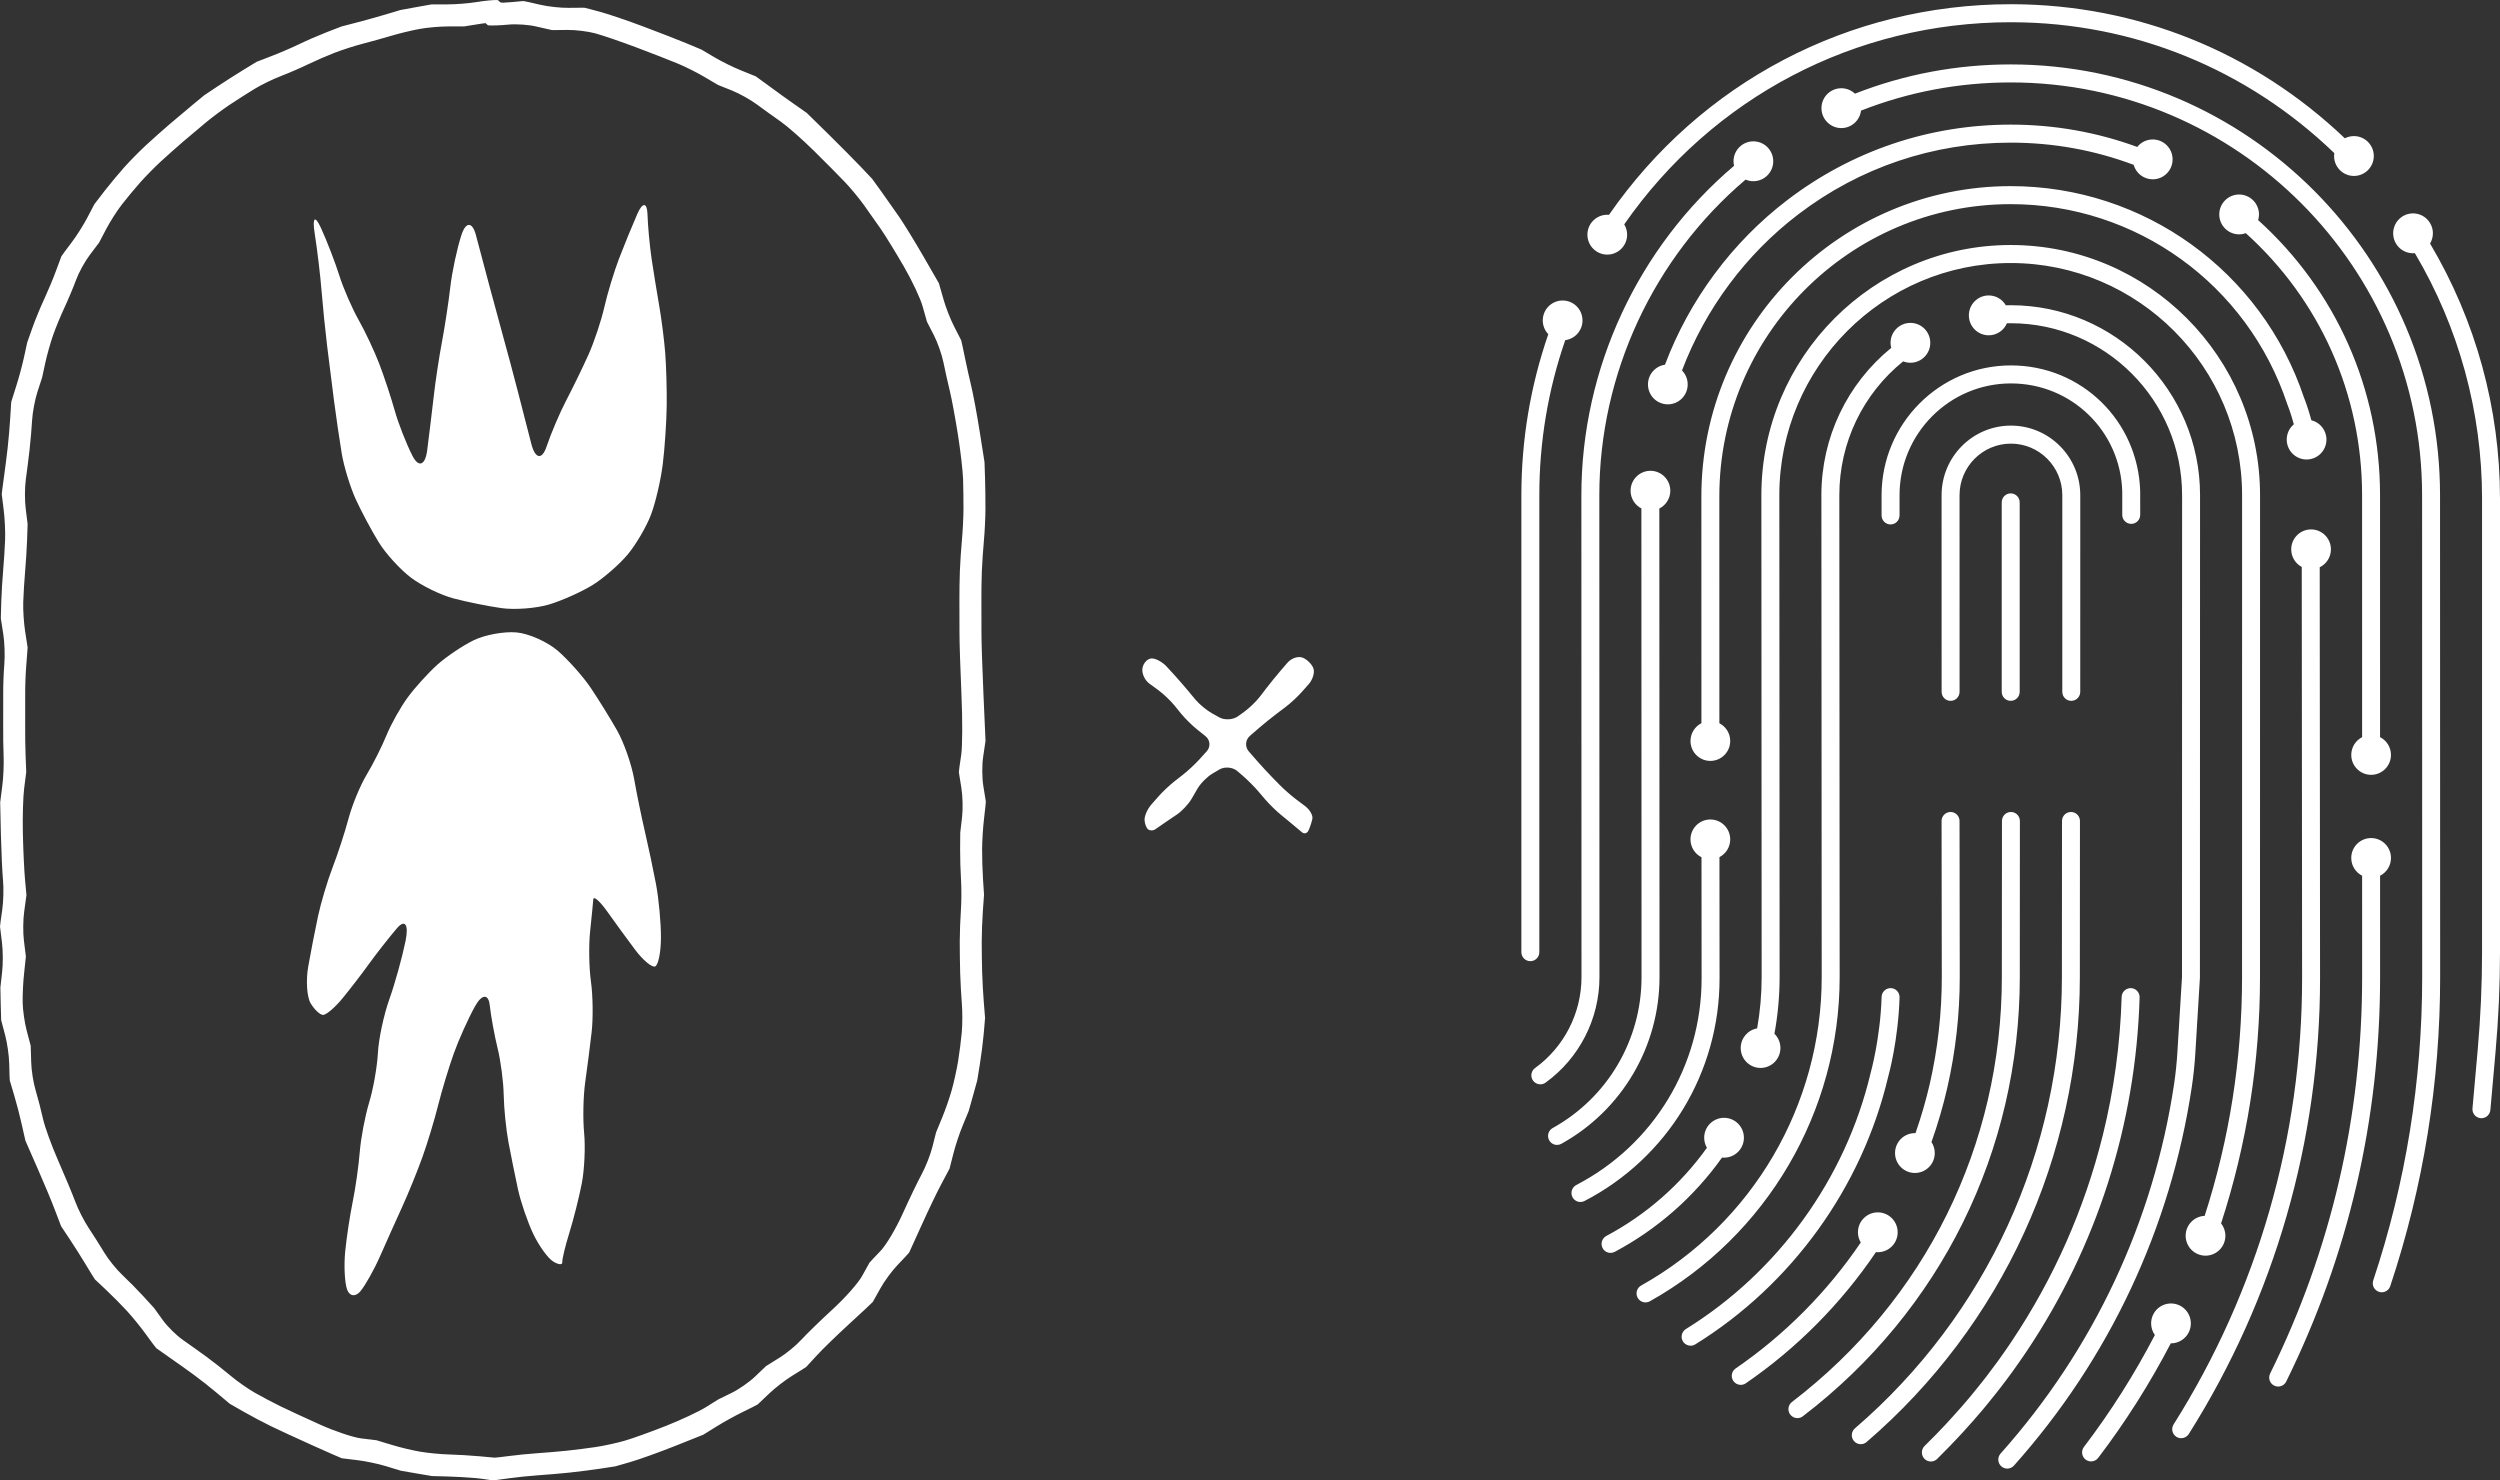 <svg xmlns="http://www.w3.org/2000/svg" width="255" height="151" viewBox="0 0 255 151">
  <rect x="0" y="0" width="255" height="151" fill="#333333" stroke="none"/>
  <path fill="#FFF" fill-rule="evenodd" d="M42.959,147.377 C42.17,147.133 41.429,146.909 41.392,146.903 C41.355,146.897 40.667,146.815 39.863,146.72 C39.059,146.626 37.18,146 35.687,145.328 C34.194,144.657 32.366,143.812 31.624,143.45 C30.882,143.088 29.694,142.46 28.983,142.054 C28.273,141.648 27.166,140.872 26.523,140.326 C25.881,139.783 24.793,138.927 24.107,138.424 C23.421,137.922 22.322,137.137 21.666,136.682 C21.009,136.226 20.087,135.32 19.619,134.667 C19.15,134.015 18.727,133.43 18.711,133.412 C18.696,133.394 18.205,132.857 17.619,132.217 C17.035,131.578 16.07,130.6 15.475,130.044 C14.881,129.488 14.049,128.455 13.625,127.749 C13.202,127.044 12.486,125.913 12.033,125.234 C11.581,124.557 10.973,123.362 10.682,122.58 C10.392,121.798 9.605,119.909 8.934,118.383 C8.262,116.857 7.566,114.935 7.385,114.114 C7.203,113.292 6.866,111.986 6.634,111.212 C6.401,110.438 6.198,109.14 6.182,108.328 C6.165,107.516 6.142,106.72 6.132,106.671 C6.122,106.622 5.939,105.933 5.726,105.138 C5.513,104.344 5.326,103.045 5.311,102.252 C5.295,101.459 5.363,100.119 5.459,99.275 C5.555,98.43 5.642,97.609 5.639,97.559 C5.636,97.508 5.547,96.794 5.442,95.97 C5.337,95.147 5.349,93.8 5.469,92.977 C5.589,92.154 5.699,91.353 5.697,91.303 C5.695,91.254 5.629,90.522 5.549,89.678 C5.469,88.834 5.372,86.747 5.333,85.04 C5.294,83.332 5.354,81.247 5.465,80.405 C5.577,79.564 5.676,78.782 5.676,78.746 C5.676,78.71 5.648,77.986 5.612,77.136 C5.578,76.286 5.558,74.876 5.568,74.003 C5.578,73.13 5.578,71.73 5.569,70.894 C5.559,70.057 5.61,68.664 5.685,67.799 C5.759,66.934 5.823,66.092 5.818,66.041 C5.813,65.992 5.7,65.266 5.567,64.429 C5.433,63.591 5.345,62.236 5.37,61.418 C5.395,60.599 5.481,59.206 5.559,58.324 C5.637,57.44 5.729,56.008 5.761,55.141 C5.793,54.272 5.819,53.473 5.817,53.439 C5.813,53.405 5.725,52.701 5.62,51.874 C5.515,51.047 5.521,49.707 5.634,48.897 C5.748,48.086 5.92,46.723 6.016,45.868 C6.112,45.014 6.229,43.654 6.276,42.846 C6.324,42.037 6.567,40.748 6.817,39.978 C7.069,39.21 7.29,38.528 7.295,38.507 C7.3,38.486 7.447,37.809 7.622,37.001 C7.797,36.193 8.157,34.919 8.422,34.169 C8.687,33.419 9.207,32.159 9.577,31.369 C9.948,30.579 10.478,29.313 10.757,28.556 C11.035,27.799 11.662,26.655 12.151,26.014 C12.64,25.373 13.093,24.773 13.11,24.742 C13.128,24.712 13.454,24.088 13.835,23.357 C14.217,22.625 14.93,21.508 15.42,20.874 C15.909,20.241 16.755,19.222 17.299,18.61 C17.843,17.998 18.793,17.033 19.409,16.465 C20.027,15.898 21.053,14.985 21.69,14.438 C22.327,13.89 23.372,13.009 24.013,12.481 C24.653,11.952 25.735,11.148 26.417,10.693 C27.098,10.239 28.227,9.519 28.924,9.091 C29.622,8.664 30.84,8.068 31.631,7.766 C32.421,7.464 33.67,6.925 34.404,6.568 C35.139,6.211 36.371,5.675 37.14,5.378 C37.911,5.08 39.205,4.666 40.014,4.457 C40.826,4.248 42.14,3.881 42.934,3.643 C43.727,3.405 45.022,3.093 45.81,2.95 C46.598,2.806 47.914,2.691 48.734,2.696 C49.553,2.7 50.324,2.696 50.355,2.693 C50.386,2.69 50.884,2.611 51.46,2.516 C52.036,2.421 52.518,2.351 52.528,2.36 L52.538,2.369 L52.772,2.582 C53.118,2.622 54.051,2.59 54.847,2.511 C55.643,2.431 56.932,2.518 57.711,2.706 C58.49,2.891 59.26,3.068 59.312,3.07 C59.363,3.073 60.07,3.065 60.884,3.054 C61.697,3.042 62.975,3.199 63.723,3.403 C64.472,3.606 66.37,4.258 67.944,4.85 C69.517,5.443 71.424,6.187 72.182,6.503 C72.939,6.821 74.137,7.424 74.844,7.844 C75.55,8.264 76.203,8.649 76.232,8.662 C76.262,8.675 76.904,8.933 77.66,9.234 C78.417,9.536 79.572,10.182 80.228,10.67 C80.883,11.157 81.973,11.941 82.648,12.412 C83.323,12.883 84.843,14.222 86.024,15.387 C87.206,16.553 88.64,17.999 89.208,18.6 C89.778,19.202 90.637,20.239 91.117,20.907 C91.597,21.574 92.373,22.676 92.842,23.355 C93.311,24.034 94.373,25.764 95.203,27.198 C96.032,28.632 96.888,30.451 97.104,31.238 C97.321,32.026 97.533,32.779 97.551,32.818 C97.569,32.857 97.888,33.479 98.26,34.2 C98.633,34.92 99.07,36.168 99.234,36.973 C99.397,37.777 99.689,39.087 99.883,39.884 C100.078,40.681 100.45,42.693 100.712,44.356 C100.974,46.017 101.209,48.047 101.234,48.867 C101.258,49.688 101.278,51.044 101.275,51.881 C101.273,52.717 101.204,54.124 101.122,55.007 C101.039,55.888 100.943,57.331 100.908,58.211 C100.874,59.091 100.853,60.516 100.86,61.376 C100.869,62.237 100.872,63.663 100.867,64.545 C100.862,65.427 100.952,68.249 101.067,70.815 C101.183,73.382 101.171,76.165 101.044,77.001 C100.916,77.836 100.796,78.692 100.802,78.757 C100.808,78.822 100.924,79.549 101.06,80.372 C101.196,81.195 101.228,82.541 101.13,83.362 C101.03,84.184 100.946,84.916 100.945,84.94 C100.944,84.963 100.939,85.71 100.933,86.597 C100.928,87.486 100.969,88.905 101.024,89.75 C101.079,90.596 101.073,91.996 101.011,92.864 C100.948,93.731 100.896,95.159 100.894,96.036 C100.893,96.913 100.913,98.355 100.938,99.24 C100.963,100.124 101.039,101.524 101.107,102.349 C101.176,103.174 101.173,104.504 101.101,105.304 C101.029,106.104 100.859,107.433 100.724,108.258 C100.589,109.082 100.299,110.399 100.078,111.184 C99.858,111.969 99.416,113.24 99.096,114.008 C98.776,114.777 98.486,115.481 98.477,115.511 C98.469,115.541 98.299,116.207 98.103,116.993 C97.905,117.779 97.417,119.022 97.019,119.755 C96.62,120.489 95.741,122.313 95.066,123.81 C94.392,125.306 93.382,127.007 92.823,127.586 C92.265,128.167 91.715,128.75 91.686,128.797 C91.657,128.842 91.314,129.457 90.927,130.162 C90.538,130.867 89.212,132.37 87.98,133.5 C86.749,134.63 85.296,136.042 84.752,136.636 C84.209,137.229 83.203,138.06 82.516,138.48 C81.83,138.9 81.172,139.31 81.138,139.339 C81.104,139.368 80.599,139.849 80.016,140.41 C79.433,140.969 78.366,141.714 77.646,142.065 C76.926,142.415 76.286,142.728 76.268,142.74 C76.249,142.75 75.663,143.116 74.966,143.551 C74.268,143.987 72.451,144.837 70.927,145.441 C69.402,146.045 67.505,146.727 66.71,146.956 C65.914,147.186 64.604,147.471 63.798,147.593 C62.993,147.713 61.656,147.883 60.829,147.97 C60,148.056 58.619,148.175 57.757,148.232 C56.895,148.291 55.599,148.42 54.876,148.52 C54.153,148.621 53.48,148.685 53.449,148.681 C53.417,148.677 52.686,148.609 51.826,148.533 C50.963,148.455 49.587,148.375 48.763,148.354 C47.941,148.332 46.621,148.204 45.83,148.068 C45.038,147.932 43.746,147.621 42.959,147.377 L42.959,147.377 Z M54.93,150.783 C55.748,150.668 57.114,150.529 57.965,150.473 C58.816,150.415 60.211,150.297 61.063,150.207 C61.917,150.118 63.302,149.942 64.14,149.816 C64.98,149.69 65.738,149.574 65.764,149.568 C65.79,149.561 66.501,149.355 67.345,149.111 C68.188,148.867 70.169,148.157 71.745,147.533 C73.323,146.909 74.703,146.359 74.736,146.34 C74.768,146.321 75.375,145.945 76.082,145.504 C76.789,145.063 77.981,144.403 78.73,144.037 C79.48,143.673 80.239,143.29 80.288,143.25 C80.338,143.209 80.865,142.709 81.46,142.139 C82.053,141.568 83.109,140.753 83.804,140.328 C84.5,139.902 85.193,139.466 85.234,139.426 C85.277,139.386 85.765,138.857 86.32,138.248 C86.875,137.64 88.349,136.207 89.595,135.065 C90.842,133.923 91.987,132.858 92.024,132.8 C92.062,132.744 92.415,132.112 92.808,131.398 C93.202,130.683 93.987,129.616 94.555,129.027 C95.121,128.439 95.701,127.817 95.735,127.757 C95.769,127.695 96.361,126.395 97.05,124.865 C97.738,123.336 98.635,121.476 99.04,120.729 C99.446,119.985 99.838,119.251 99.854,119.201 C99.87,119.152 100.048,118.455 100.249,117.653 C100.45,116.851 100.876,115.57 101.195,114.805 C101.514,114.042 101.798,113.355 101.805,113.33 C101.813,113.306 102.007,112.615 102.237,111.796 C102.467,110.975 102.669,110.246 102.673,110.224 C102.678,110.202 102.796,109.476 102.936,108.613 C103.078,107.75 103.257,106.349 103.334,105.5 C103.412,104.651 103.479,103.861 103.477,103.825 C103.476,103.79 103.418,103.078 103.349,102.243 C103.279,101.407 103.204,100.022 103.179,99.163 C103.155,98.303 103.136,96.908 103.136,96.062 C103.136,95.216 103.188,93.816 103.251,92.949 C103.314,92.083 103.37,91.298 103.37,91.269 C103.368,91.241 103.321,90.527 103.267,89.682 C103.21,88.838 103.17,87.453 103.175,86.604 C103.18,85.755 103.268,84.366 103.37,83.519 C103.471,82.671 103.561,81.823 103.556,81.764 C103.551,81.707 103.435,80.99 103.3,80.172 C103.165,79.354 103.157,78.016 103.282,77.2 C103.409,76.382 103.521,75.606 103.522,75.565 C103.522,75.523 103.428,73.378 103.312,70.796 C103.195,68.214 103.104,65.389 103.109,64.519 C103.114,63.648 103.112,62.241 103.103,61.391 C103.094,60.541 103.114,59.151 103.147,58.303 C103.18,57.455 103.276,56.03 103.358,55.136 C103.441,54.244 103.512,52.796 103.516,51.92 C103.519,51.046 103.501,49.633 103.475,48.782 C103.449,47.93 103.423,47.163 103.419,47.136 C103.416,47.109 103.193,45.694 102.924,43.993 C102.655,42.29 102.273,40.233 102.076,39.421 C101.879,38.609 101.58,37.262 101.411,36.426 C101.241,35.591 101.065,34.764 101.041,34.711 C101.019,34.658 100.691,34.018 100.314,33.287 C99.937,32.556 99.45,31.309 99.232,30.515 C99.014,29.72 98.791,28.941 98.768,28.894 C98.746,28.848 98.02,27.588 97.156,26.095 C96.292,24.603 95.188,22.806 94.703,22.102 C94.219,21.398 93.416,20.258 92.92,19.569 C92.424,18.88 91.973,18.257 91.955,18.236 C91.937,18.216 91.439,17.689 90.848,17.064 C90.256,16.441 88.785,14.954 87.577,13.763 C86.368,12.571 85.311,11.535 85.284,11.513 C85.257,11.492 84.671,11.082 83.982,10.601 C83.292,10.121 82.172,9.313 81.492,8.808 C80.81,8.302 80.135,7.811 80.087,7.787 C80.039,7.765 79.368,7.494 78.597,7.186 C77.827,6.879 76.62,6.284 75.915,5.865 C75.211,5.446 74.568,5.067 74.543,5.055 C74.515,5.043 73.849,4.763 73.059,4.433 C72.27,4.104 70.309,3.339 68.701,2.735 C67.094,2.13 65.108,1.452 64.289,1.228 C63.471,1.003 62.651,0.789 62.593,0.786 C62.536,0.782 61.819,0.789 61,0.801 C60.181,0.813 58.863,0.667 58.072,0.478 C57.28,0.289 56.454,0.105 56.386,0.106 C56.317,0.107 55.78,0.156 55.191,0.215 C54.604,0.274 54.092,0.289 54.054,0.249 L54.016,0.216 L53.764,0.003 C53.403,-0.018 52.441,0.075 51.625,0.209 C50.809,0.343 49.469,0.45 48.646,0.446 C47.822,0.442 47.035,0.45 47.003,0.452 C46.97,0.453 46.262,0.58 45.43,0.731 C44.597,0.883 43.857,1.02 43.835,1.025 C43.813,1.032 43.141,1.233 42.342,1.473 C41.543,1.712 40.221,2.08 39.405,2.291 C38.587,2.502 37.859,2.691 37.837,2.699 C37.815,2.707 37.132,2.97 36.323,3.284 C35.513,3.598 34.25,4.147 33.517,4.503 C32.783,4.86 31.534,5.398 30.741,5.7 C29.948,6.001 29.207,6.288 29.174,6.307 C29.141,6.325 28.514,6.707 27.783,7.155 C27.051,7.604 25.876,8.354 25.17,8.824 C24.467,9.293 23.844,9.707 23.827,9.721 C23.811,9.733 23.259,10.189 22.602,10.731 C21.945,11.274 20.875,12.176 20.225,12.734 C19.575,13.292 18.516,14.237 17.87,14.833 C17.224,15.429 16.221,16.449 15.642,17.099 C15.064,17.75 14.164,18.832 13.644,19.504 C13.123,20.175 12.64,20.804 12.622,20.835 C12.604,20.867 12.276,21.493 11.894,22.226 C11.512,22.959 10.789,24.096 10.289,24.753 C9.788,25.41 9.29,26.083 9.264,26.139 C9.238,26.195 8.985,26.876 8.701,27.652 C8.417,28.428 7.88,29.712 7.51,30.506 C7.139,31.298 6.602,32.6 6.319,33.396 C6.035,34.193 5.781,34.912 5.774,34.938 C5.768,34.964 5.619,35.65 5.443,36.461 C5.267,37.272 4.913,38.585 4.656,39.376 C4.398,40.168 4.15,40.951 4.144,41.003 C4.138,41.057 4.093,41.78 4.044,42.611 C3.996,43.442 3.88,44.801 3.787,45.63 C3.694,46.46 3.52,47.828 3.402,48.672 C3.283,49.516 3.175,50.351 3.178,50.406 C3.182,50.461 3.272,51.196 3.38,52.038 C3.488,52.881 3.551,54.246 3.52,55.073 C3.49,55.899 3.4,57.299 3.321,58.184 C3.243,59.068 3.156,60.501 3.13,61.368 C3.102,62.235 3.08,63.047 3.084,63.086 C3.089,63.125 3.201,63.835 3.333,64.664 C3.465,65.494 3.515,66.872 3.442,67.73 C3.37,68.587 3.319,69.991 3.328,70.851 C3.337,71.71 3.336,73.135 3.325,74.019 C3.316,74.901 3.335,76.309 3.369,77.149 C3.404,77.989 3.341,79.361 3.229,80.2 C3.118,81.039 3.018,81.809 3.018,81.841 C3.018,81.874 3.05,83.334 3.091,85.088 C3.133,86.841 3.229,88.954 3.307,89.782 C3.385,90.611 3.35,91.966 3.229,92.795 C3.109,93.622 2.997,94.447 3,94.503 C3.003,94.56 3.093,95.284 3.198,96.113 C3.305,96.941 3.315,98.296 3.219,99.123 C3.125,99.95 3.041,100.7 3.04,100.728 C3.04,100.755 3.053,101.474 3.07,102.327 C3.086,103.178 3.109,104.007 3.119,104.057 C3.13,104.105 3.312,104.795 3.525,105.59 C3.738,106.384 3.926,107.702 3.942,108.519 C3.959,109.336 3.984,110.152 3.998,110.206 C4.009,110.261 4.215,110.954 4.454,111.745 C4.692,112.537 5.037,113.864 5.218,114.695 C5.4,115.526 5.578,116.312 5.593,116.352 C5.608,116.391 6.173,117.678 6.847,119.211 C7.522,120.744 8.317,122.654 8.614,123.455 C8.912,124.255 9.205,125.028 9.23,125.069 C9.255,125.111 9.654,125.714 10.119,126.409 C10.582,127.104 11.321,128.271 11.758,129.001 C12.196,129.731 12.64,130.451 12.679,130.494 C12.718,130.535 13.248,131.036 13.857,131.604 C14.466,132.173 15.419,133.136 15.975,133.745 C16.531,134.353 17.386,135.408 17.876,136.089 C18.366,136.77 18.886,137.468 18.94,137.512 C18.994,137.557 19.604,137.987 20.298,138.469 C20.992,138.95 22.101,139.74 22.765,140.225 C23.428,140.708 24.5,141.554 25.147,142.103 C25.794,142.653 26.403,143.163 26.435,143.184 C26.466,143.203 27.108,143.572 27.861,144.001 C28.612,144.43 29.856,145.088 30.622,145.463 C31.389,145.837 33.284,146.713 34.835,147.41 C36.384,148.106 37.804,148.73 37.863,148.743 C37.924,148.753 38.646,148.842 39.468,148.939 C40.29,149.036 41.601,149.312 42.382,149.554 C43.161,149.795 43.868,150.011 43.894,150.016 C43.92,150.021 44.623,150.143 45.456,150.286 C46.288,150.429 47.047,150.558 47.076,150.559 C47.105,150.562 47.805,150.58 48.63,150.6 C49.456,150.621 50.726,150.691 51.454,150.758 C52.182,150.824 53.016,150.968 53.113,150.98 C53.211,150.992 53.314,151 53.342,151 C53.37,151 54.112,150.897 54.93,150.783 L54.93,150.783 Z M130.377,76.644 C129.97,76.179 130.019,75.468 130.487,75.063 L131.476,74.206 C131.943,73.802 132.729,73.168 133.222,72.797 L134.121,72.12 C134.615,71.748 135.353,71.066 135.763,70.603 L136.492,69.782 C136.901,69.319 137.117,68.598 136.97,68.18 C136.823,67.761 136.332,67.267 135.878,67.083 C135.423,66.899 134.721,67.131 134.319,67.6 L133.604,68.431 C133.201,68.9 132.564,69.683 132.187,70.174 L131.505,71.063 C131.128,71.553 130.409,72.248 129.906,72.607 L129.265,73.066 C128.762,73.425 127.91,73.473 127.37,73.173 L126.618,72.754 C126.078,72.454 125.314,71.82 124.92,71.344 L124.214,70.492 C123.819,70.016 123.156,69.255 122.738,68.798 L121.999,67.99 C121.581,67.534 120.903,67.16 120.489,67.159 C120.077,67.157 119.648,67.587 119.537,68.114 C119.427,68.641 119.745,69.369 120.244,69.733 L121.154,70.398 C121.653,70.762 122.38,71.452 122.771,71.931 L123.471,72.791 C123.862,73.269 124.576,73.978 125.058,74.365 L125.965,75.094 C126.447,75.481 126.501,76.172 126.087,76.631 L125.32,77.479 C124.905,77.938 124.168,78.623 123.681,79.004 L122.801,79.692 C122.314,80.072 121.582,80.762 121.174,81.226 L120.448,82.051 C120.039,82.515 119.723,83.231 119.745,83.643 C119.766,84.056 119.944,84.494 120.138,84.617 C120.332,84.74 120.642,84.732 120.825,84.597 C121.009,84.462 121.577,84.07 122.089,83.726 L123.044,83.083 C123.556,82.738 124.229,82.019 124.54,81.484 L125.146,80.44 C125.456,79.906 126.145,79.212 126.678,78.9 L127.384,78.485 C127.916,78.172 128.735,78.245 129.204,78.647 L129.754,79.119 C130.222,79.52 130.934,80.234 131.335,80.703 L132.051,81.542 C132.452,82.011 133.172,82.717 133.65,83.107 L134.508,83.809 C134.986,84.2 135.565,84.685 135.794,84.886 C136.023,85.086 136.325,85.012 136.463,84.72 C136.601,84.427 136.781,83.896 136.86,83.537 C136.941,83.178 136.602,82.582 136.109,82.212 L135.212,81.54 C134.717,81.169 133.959,80.505 133.528,80.063 L132.773,79.292 C132.341,78.851 131.656,78.109 131.249,77.643 L130.377,76.644 Z M226.466,134.987 C226.466,133.864 225.559,132.954 224.44,132.954 C223.321,132.954 222.415,133.864 222.415,134.987 C222.415,135.429 222.557,135.838 222.796,136.171 C220.718,140.167 218.293,144 215.561,147.589 C215.255,147.992 215.331,148.568 215.733,148.876 C215.899,149.002 216.095,149.064 216.287,149.064 C216.563,149.064 216.836,148.94 217.017,148.703 C219.811,145.032 222.293,141.108 224.421,137.018 C224.428,137.018 224.435,137.019 224.44,137.019 C225.559,137.019 226.466,136.11 226.466,134.987 L226.466,134.987 Z M166.941,25.969 C168.06,25.969 168.968,25.058 168.968,23.937 C168.968,23.551 168.859,23.193 168.672,22.885 C177.687,9.922 192.228,2.268 208.091,2.268 C208.147,2.268 208.204,2.268 208.258,2.269 C220.61,2.309 232.18,7.032 241.099,15.616 C241.084,15.714 241.075,15.812 241.075,15.914 C241.075,17.035 241.982,17.946 243.1,17.946 C244.219,17.946 245.127,17.035 245.127,15.914 C245.127,14.791 244.219,13.881 243.1,13.881 C242.767,13.881 242.451,13.964 242.174,14.107 C232.941,5.311 221.004,0.474 208.265,0.431 L208.091,0.431 C191.591,0.431 176.47,8.409 167.117,21.913 C167.06,21.908 167.001,21.904 166.941,21.904 C165.823,21.904 164.916,22.814 164.916,23.937 C164.916,25.058 165.823,25.969 166.941,25.969 L166.941,25.969 Z M222.58,14.225 C221.94,14.225 221.369,14.523 220.998,14.989 C216.877,13.479 212.548,12.711 208.092,12.711 C199.791,12.711 191.918,15.367 185.325,20.392 C179.683,24.692 175.318,30.59 172.828,37.201 C171.847,37.343 171.093,38.187 171.093,39.211 C171.093,40.333 171.999,41.243 173.12,41.243 C174.237,41.243 175.144,40.333 175.144,39.211 C175.144,38.655 174.922,38.153 174.564,37.787 C176.936,31.521 181.08,25.934 186.433,21.856 C192.705,17.075 200.195,14.549 208.092,14.549 C212.427,14.549 216.634,15.312 220.631,16.812 C220.873,17.666 221.653,18.29 222.58,18.29 C223.698,18.29 224.605,17.381 224.605,16.258 C224.605,15.136 223.698,14.225 222.58,14.225 L222.58,14.225 Z M231.39,19.84 C230.272,19.84 229.365,20.75 229.365,21.872 C229.365,22.995 230.272,23.904 231.39,23.904 C231.63,23.904 231.859,23.861 232.072,23.785 C239.64,30.606 243.933,40.207 243.933,50.51 L243.935,75.191 C243.279,75.527 242.829,76.21 242.829,77.001 C242.829,78.123 243.735,79.033 244.854,79.033 C245.973,79.033 246.879,78.123 246.879,77.001 C246.879,76.206 246.425,75.521 245.766,75.187 L245.764,50.51 C245.764,39.695 241.265,29.618 233.332,22.451 C233.387,22.267 233.417,22.073 233.417,21.872 C233.417,20.75 232.509,19.84 231.39,19.84 L231.39,19.84 Z M166.144,99.671 L166.131,50.51 C166.131,38.124 171.664,26.282 181.05,18.32 C181.293,18.425 181.562,18.483 181.844,18.483 C182.963,18.483 183.87,17.573 183.87,16.45 C183.87,15.328 182.963,14.417 181.844,14.417 C180.726,14.417 179.819,15.328 179.819,16.45 C179.819,16.61 179.839,16.765 179.873,16.913 C170.077,25.221 164.3,37.581 164.3,50.51 L164.312,99.671 C164.312,103.332 162.542,106.797 159.578,108.939 C159.168,109.235 159.074,109.81 159.37,110.221 C159.548,110.471 159.83,110.602 160.113,110.602 C160.299,110.602 160.487,110.547 160.647,110.43 C164.09,107.944 166.144,103.921 166.144,99.671 L166.144,99.671 Z M208.092,6.571 C202.587,6.571 197.257,7.575 192.205,9.555 C191.842,9.211 191.354,9 190.815,9 C189.696,9 188.789,9.909 188.789,11.032 C188.789,12.154 189.696,13.064 190.815,13.064 C191.849,13.064 192.7,12.287 192.824,11.283 C197.677,9.377 202.801,8.408 208.092,8.408 C231.23,8.408 250.053,27.295 250.053,50.511 L250.063,99.672 C250.063,110.256 248.384,120.661 245.069,130.603 C244.908,131.084 245.168,131.604 245.648,131.765 C245.743,131.798 245.84,131.813 245.937,131.813 C246.321,131.813 246.678,131.57 246.805,131.186 C250.182,121.057 251.895,110.454 251.895,99.672 L251.884,50.51 C251.884,26.282 232.239,6.571 208.092,6.571 L208.092,6.571 Z M207.176,51.244 L207.176,70.566 C207.176,71.074 207.587,71.485 208.092,71.485 C208.598,71.485 209.008,71.074 209.008,70.566 L209.008,51.244 C209.008,50.737 208.598,50.325 208.092,50.325 C207.587,50.325 207.176,50.737 207.176,51.244 L207.176,51.244 Z M209.019,99.672 L209.029,83.742 C209.03,83.234 208.62,82.823 208.115,82.822 L208.114,82.822 C207.609,82.822 207.2,83.234 207.2,83.741 L207.188,99.671 C207.188,116.809 199.386,132.601 185.78,143.001 C185.378,143.307 185.301,143.884 185.606,144.287 C185.787,144.524 186.06,144.649 186.336,144.649 C186.529,144.649 186.724,144.588 186.889,144.46 C200.954,133.714 209.019,117.386 209.019,99.672 L209.019,99.672 Z M160.011,97.121 L160.011,50.51 C160.011,45.072 160.902,39.766 162.655,34.696 C163.649,34.565 164.415,33.716 164.415,32.684 C164.415,31.561 163.508,30.651 162.39,30.651 C161.27,30.651 160.363,31.561 160.363,32.684 C160.363,33.23 160.578,33.724 160.927,34.089 C159.106,39.353 158.18,44.864 158.18,50.51 L158.18,97.121 C158.18,97.627 158.59,98.039 159.095,98.039 C159.601,98.039 160.011,97.627 160.011,97.121 L160.011,97.121 Z M233.525,50.51 C233.525,36.44 222.116,24.991 208.093,24.991 C194.069,24.991 182.66,36.44 182.66,50.51 L182.688,99.671 C182.688,101.429 182.532,103.178 182.23,104.895 C181.277,105.061 180.552,105.892 180.552,106.896 C180.552,108.019 181.458,108.929 182.578,108.929 C183.697,108.929 184.603,108.019 184.603,106.896 C184.603,106.326 184.369,105.811 183.992,105.443 C184.34,103.546 184.519,101.615 184.519,99.671 L184.492,50.51 C184.492,37.452 195.079,26.829 208.093,26.829 C221.107,26.829 231.693,37.452 231.693,50.51 L231.689,99.672 C231.689,108.004 230.404,116.181 227.875,124.018 C226.797,124.065 225.937,124.953 225.937,126.047 C225.937,127.169 226.844,128.078 227.963,128.078 C229.082,128.078 229.989,127.169 229.989,126.047 C229.989,125.571 229.825,125.133 229.551,124.786 C232.182,116.705 233.52,108.269 233.52,99.673 L233.525,50.51 Z M178.647,118.072 C178.714,118.078 178.784,118.081 178.854,118.081 C179.972,118.081 180.879,117.172 180.879,116.049 C180.879,114.927 179.972,114.017 178.854,114.017 C177.735,114.017 176.827,114.927 176.827,116.049 C176.827,116.423 176.93,116.774 177.106,117.074 C174.427,120.817 170.924,123.898 166.848,126.064 C166.4,126.302 166.23,126.858 166.467,127.307 C166.63,127.619 166.948,127.795 167.277,127.795 C167.421,127.795 167.567,127.76 167.703,127.689 C172.057,125.373 175.796,122.077 178.647,118.072 L178.647,118.072 Z M226.924,107.417 L227.392,99.729 L227.405,50.509 C227.405,39.824 218.741,31.132 208.092,31.132 C207.927,31.132 207.761,31.137 207.596,31.141 C207.244,30.54 206.595,30.135 205.849,30.135 C204.73,30.135 203.824,31.045 203.824,32.167 C203.824,33.29 204.73,34.201 205.849,34.201 C206.682,34.201 207.396,33.696 207.707,32.976 C207.837,32.973 207.965,32.969 208.092,32.969 C217.732,32.969 225.574,40.838 225.574,50.509 L225.564,99.645 L225.096,107.305 C225.027,108.422 224.914,109.522 224.756,110.577 C222.657,124.612 216.537,137.644 207.058,148.264 C206.722,148.643 206.753,149.223 207.13,149.562 C207.305,149.719 207.522,149.796 207.74,149.796 C207.992,149.796 208.242,149.693 208.423,149.49 C218.141,138.602 224.415,125.241 226.566,110.85 C226.732,109.742 226.853,108.587 226.924,107.417 L226.924,107.417 Z M190.644,99.671 L190.611,50.51 C190.611,45.148 193.018,40.175 197.123,36.859 C197.353,36.949 197.602,37 197.864,37 C198.982,37 199.889,36.09 199.889,34.968 C199.889,33.844 198.982,32.935 197.864,32.935 C196.744,32.935 195.837,33.844 195.837,34.968 C195.837,35.146 195.863,35.318 195.906,35.482 C191.412,39.146 188.781,44.615 188.781,50.51 L188.814,99.672 C188.814,112.71 181.757,124.764 170.396,131.124 C169.955,131.371 169.797,131.931 170.043,132.375 C170.211,132.675 170.523,132.845 170.843,132.845 C170.994,132.845 171.148,132.808 171.29,132.729 C183.227,126.043 190.644,113.376 190.644,99.671 L190.644,99.671 Z M195.573,109.916 C195.666,109.586 196.623,106.063 196.755,101.735 C196.77,101.227 196.373,100.804 195.867,100.788 C195.367,100.774 194.941,101.172 194.924,101.678 C194.797,105.89 193.817,109.398 193.807,109.434 L193.798,109.471 C191.245,120.222 184.38,129.732 174.959,135.563 C174.529,135.829 174.396,136.395 174.661,136.827 C174.835,137.108 175.134,137.262 175.441,137.262 C175.605,137.262 175.772,137.219 175.921,137.125 C185.744,131.045 192.907,121.128 195.573,109.916 L195.573,109.916 Z M194.345,127.717 C194.408,127.723 194.472,127.725 194.536,127.725 C195.656,127.725 196.562,126.817 196.562,125.694 C196.562,124.571 195.656,123.661 194.536,123.661 C193.418,123.661 192.51,124.571 192.51,125.694 C192.51,126.074 192.617,126.429 192.798,126.734 C189.399,131.754 185.027,136.163 180.038,139.58 C179.621,139.866 179.514,140.437 179.799,140.856 C179.976,141.116 180.263,141.256 180.556,141.256 C180.733,141.256 180.913,141.206 181.071,141.096 C186.263,137.54 190.813,132.948 194.345,127.717 L194.345,127.717 Z M202.894,99.671 L202.872,83.739 C202.871,83.233 202.462,82.823 201.957,82.823 L201.956,82.823 C201.45,82.823 201.04,83.235 201.04,83.742 L201.063,99.671 C201.063,103.342 200.651,106.999 199.84,110.541 C199.45,112.242 198.956,113.927 198.381,115.58 C198.361,115.58 198.34,115.579 198.32,115.579 C197.201,115.579 196.294,116.487 196.294,117.611 C196.294,118.734 197.201,119.643 198.32,119.643 C199.438,119.643 200.346,118.734 200.346,117.611 C200.346,117.197 200.221,116.811 200.01,116.491 C200.653,114.677 201.196,112.822 201.623,110.954 C202.467,107.276 202.894,103.48 202.894,99.671 L202.894,99.671 Z M215.155,83.741 C215.155,83.234 214.746,82.823 214.24,82.823 L214.239,82.823 C213.734,82.823 213.325,83.234 213.324,83.74 L213.314,99.672 C213.314,117.384 205.619,134.156 192.202,145.692 C191.818,146.021 191.774,146.601 192.103,146.986 C192.283,147.199 192.54,147.308 192.798,147.308 C193.008,147.308 193.221,147.235 193.393,147.086 C207.216,135.202 215.144,117.92 215.144,99.672 L215.155,83.741 Z M214.269,71.486 C214.775,71.486 215.185,71.073 215.185,70.567 L215.187,50.509 C215.187,46.595 212.014,43.412 208.114,43.412 C204.214,43.412 201.041,46.595 201.041,50.509 L201.045,70.567 C201.045,71.075 201.455,71.486 201.961,71.486 C202.467,71.486 202.876,71.073 202.876,70.567 L202.873,50.509 C202.873,47.609 205.224,45.25 208.114,45.25 C211.004,45.25 213.356,47.609 213.356,50.509 L213.354,70.567 C213.354,71.073 213.764,71.486 214.269,71.486 L214.269,71.486 Z M245.768,89.325 C246.426,88.99 246.88,88.306 246.88,87.514 C246.88,86.39 245.973,85.481 244.854,85.481 C243.735,85.481 242.828,86.39 242.828,87.514 C242.828,88.304 243.279,88.988 243.936,89.323 L243.938,99.673 C243.938,113.869 240.781,127.472 234.553,140.104 C234.329,140.558 234.515,141.11 234.968,141.334 C235.098,141.398 235.237,141.429 235.374,141.429 C235.71,141.429 236.034,141.242 236.194,140.918 C242.548,128.032 245.769,114.154 245.769,99.673 L245.768,89.325 Z M172.269,99.671 L172.252,51.87 C172.915,51.536 173.371,50.849 173.371,50.054 C173.371,48.932 172.464,48.022 171.345,48.022 C170.226,48.022 169.319,48.932 169.319,50.054 C169.319,50.843 169.767,51.524 170.421,51.862 L170.437,99.671 C170.437,106.07 166.965,111.966 161.374,115.059 C160.932,115.303 160.771,115.862 161.015,116.307 C161.181,116.61 161.495,116.782 161.816,116.782 C161.966,116.782 162.117,116.745 162.259,116.667 C168.433,113.252 172.269,106.739 172.269,99.671 L172.269,99.671 Z M220.386,53.434 C220.891,53.434 221.301,53.022 221.301,52.514 L221.299,50.092 C221.079,42.903 215.286,37.272 208.115,37.272 C200.84,37.272 194.921,43.211 194.921,50.51 L194.921,52.574 C194.921,53.082 195.332,53.493 195.837,53.493 C196.343,53.493 196.753,53.082 196.753,52.574 L196.753,50.51 C196.753,44.223 201.85,39.109 208.115,39.109 C214.291,39.109 219.28,43.958 219.47,50.121 L219.47,52.514 C219.47,53.022 219.88,53.434 220.386,53.434 L220.386,53.434 Z M201.853,147.533 C202.151,147.226 202.444,146.917 202.737,146.606 C202.92,146.411 203.101,146.214 203.281,146.017 C203.619,145.648 203.952,145.279 204.278,144.904 C204.6,144.539 204.917,144.173 205.228,143.803 C205.413,143.584 205.593,143.363 205.773,143.141 C206.074,142.775 206.371,142.404 206.664,142.032 C206.792,141.869 206.921,141.708 207.045,141.545 C207.479,140.984 207.903,140.418 208.317,139.845 C208.356,139.792 208.392,139.738 208.43,139.684 C208.848,139.102 209.257,138.513 209.657,137.92 C209.682,137.882 209.709,137.843 209.736,137.804 C216.841,127.189 220.853,114.769 221.24,101.733 C221.254,101.225 220.856,100.803 220.352,100.788 C219.846,100.785 219.423,101.172 219.409,101.679 C219.266,106.499 218.612,111.233 217.48,115.818 C217.479,115.821 217.477,115.824 217.476,115.827 C215.619,123.319 212.48,130.393 208.224,136.763 C208.19,136.816 208.153,136.869 208.118,136.923 C207.745,137.479 207.361,138.029 206.97,138.575 C206.921,138.645 206.872,138.714 206.823,138.784 C206.426,139.331 206.02,139.872 205.608,140.408 C205.473,140.584 205.335,140.756 205.199,140.93 C204.929,141.272 204.656,141.613 204.38,141.949 C204.191,142.18 204.005,142.409 203.814,142.637 C203.551,142.95 203.281,143.258 203.013,143.567 C202.645,143.987 202.272,144.405 201.893,144.817 C201.737,144.987 201.58,145.158 201.421,145.328 C201.126,145.643 200.827,145.957 200.525,146.268 C200.428,146.369 200.328,146.467 200.229,146.567 C199.925,146.876 199.621,147.184 199.309,147.487 C199.127,147.666 199.035,147.902 199.032,148.138 C199.029,148.375 199.114,148.613 199.292,148.796 C199.471,148.981 199.709,149.074 199.948,149.074 C200.177,149.074 200.408,148.987 200.586,148.814 C200.888,148.52 201.177,148.217 201.473,147.917 C201.599,147.79 201.727,147.663 201.853,147.533 L201.853,147.533 Z M178.394,99.804 L178.384,87.427 C179.035,87.089 179.482,86.407 179.482,85.621 C179.482,84.498 178.575,83.588 177.455,83.588 C176.338,83.588 175.43,84.498 175.43,85.621 C175.43,86.418 175.889,87.105 176.553,87.439 L176.563,99.805 C176.563,108.704 171.666,116.774 163.785,120.869 C163.335,121.103 163.161,121.656 163.392,122.107 C163.555,122.422 163.874,122.604 164.205,122.604 C164.347,122.604 164.491,122.57 164.625,122.5 C173.118,118.089 178.394,109.393 178.394,99.804 L178.394,99.804 Z M176.54,50.644 L176.545,73.766 C175.884,74.101 175.431,74.787 175.431,75.58 C175.431,76.702 176.337,77.613 177.455,77.613 C178.574,77.613 179.482,76.702 179.482,75.58 C179.482,74.789 179.032,74.106 178.376,73.771 L178.372,50.644 C178.372,34.2 191.704,20.823 208.092,20.823 C220.9,20.823 232.228,29.003 236.287,41.182 L236.31,41.246 C236.315,41.257 236.634,42.027 236.972,43.278 C236.529,43.65 236.246,44.209 236.246,44.835 C236.246,45.958 237.153,46.868 238.271,46.868 C239.39,46.868 240.298,45.958 240.298,44.835 C240.298,43.881 239.641,43.082 238.758,42.864 C238.417,41.59 238.087,40.749 238.012,40.569 C233.697,27.657 221.677,18.985 208.092,18.985 C190.695,18.985 176.54,33.187 176.54,50.644 L176.54,50.644 Z M239.611,57.862 C240.287,57.534 240.755,56.84 240.755,56.034 C240.755,54.912 239.847,54.001 238.729,54.001 C237.609,54.001 236.704,54.912 236.704,56.034 C236.704,56.812 237.139,57.488 237.779,57.829 L237.814,99.806 C237.814,115.968 233.281,131.696 224.709,145.287 C224.438,145.715 224.565,146.283 224.992,146.554 C225.145,146.651 225.314,146.697 225.481,146.697 C225.785,146.697 226.082,146.546 226.256,146.269 C235.015,132.383 239.645,116.317 239.645,99.805 L239.611,57.862 Z M250.865,24.841 C251.048,24.536 251.155,24.18 251.155,23.799 C251.155,22.676 250.248,21.766 249.128,21.766 C248.01,21.766 247.103,22.676 247.103,23.799 C247.103,24.922 248.01,25.832 249.128,25.832 C249.192,25.832 249.256,25.829 249.317,25.822 C253.801,33.391 256.169,42.017 256.169,50.864 L256.169,97.115 C256.169,100.426 256.019,103.78 255.726,107.081 L255.193,113.057 C255.147,113.562 255.519,114.009 256.023,114.054 C256.05,114.057 256.077,114.057 256.105,114.057 C256.574,114.057 256.973,113.699 257.017,113.222 L257.549,107.244 C257.849,103.89 258,100.482 258,97.115 L258,50.864 C258,41.669 255.535,32.705 250.865,24.841 L250.865,24.841 Z M44.888,58.897 C45.977,59.727 47.947,60.692 49.268,61.041 C50.588,61.39 52.784,61.835 54.147,62.027 C55.511,62.22 57.707,62.051 59.029,61.651 C60.351,61.251 62.349,60.353 63.469,59.655 C64.589,58.957 66.193,57.558 67.035,56.546 C67.876,55.534 68.942,53.712 69.402,52.496 C69.863,51.281 70.403,48.96 70.603,47.339 C70.803,45.718 70.983,43.027 71.004,41.359 C71.024,39.69 70.953,37.251 70.847,35.938 C70.741,34.624 70.466,32.485 70.239,31.183 C70.012,29.882 69.666,27.75 69.47,26.445 C69.275,25.141 69.082,23.072 69.043,21.847 C69.003,20.622 68.536,20.611 68.006,21.822 C67.475,23.033 66.63,25.098 66.129,26.412 C65.627,27.726 64.959,29.935 64.644,31.321 C64.329,32.707 63.599,34.894 63.023,36.179 C62.445,37.466 61.436,39.541 60.779,40.793 C60.122,42.043 59.207,44.188 58.746,45.559 C58.288,46.929 57.593,46.815 57.203,45.304 C56.814,43.794 56.185,41.346 55.804,39.867 C55.424,38.386 54.777,35.971 54.369,34.499 C53.96,33.026 53.305,30.613 52.914,29.135 C52.523,27.658 51.904,25.332 51.54,23.966 C51.175,22.6 50.513,22.601 50.066,23.968 C49.621,25.335 49.112,27.715 48.934,29.256 C48.758,30.796 48.377,33.299 48.09,34.816 C47.801,36.334 47.422,38.832 47.248,40.366 C47.073,41.901 46.769,44.41 46.572,45.94 C46.376,47.471 45.703,47.725 45.077,46.506 C44.452,45.286 43.634,43.203 43.262,41.877 C42.889,40.55 42.185,38.419 41.697,37.14 C41.211,35.862 40.258,33.834 39.58,32.634 C38.902,31.433 38.011,29.38 37.599,28.07 C37.187,26.76 36.35,24.592 35.738,23.252 C35.127,21.913 34.839,22.161 35.098,23.804 C35.357,25.447 35.671,28.072 35.796,29.637 C35.922,31.202 36.18,33.757 36.37,35.315 C36.56,36.874 36.881,39.421 37.083,40.978 C37.285,42.535 37.635,44.915 37.859,46.266 C38.085,47.618 38.738,49.739 39.311,50.978 C39.883,52.218 40.927,54.168 41.63,55.311 C42.335,56.455 43.801,58.068 44.888,58.897 L44.888,58.897 Z M68.783,84.837 C69.126,86.303 69.636,88.716 69.916,90.2 C70.196,91.685 70.422,94.134 70.417,95.642 C70.412,97.151 70.14,98.475 69.812,98.582 C69.483,98.691 68.568,97.921 67.779,96.87 C66.99,95.819 65.72,94.077 64.956,93 C64.193,91.921 63.545,91.351 63.516,91.73 C63.489,92.109 63.342,93.579 63.192,94.995 C63.041,96.41 63.08,98.728 63.279,100.145 C63.478,101.564 63.508,103.878 63.345,105.288 C63.183,106.698 62.888,108.999 62.689,110.402 C62.491,111.803 62.443,114.128 62.581,115.568 C62.72,117.007 62.612,119.327 62.341,120.721 C62.069,122.117 61.501,124.375 61.076,125.739 C60.652,127.102 60.327,128.457 60.353,128.75 C60.38,129.042 59.961,129.008 59.421,128.67 C58.881,128.334 57.969,127.068 57.392,125.859 C56.815,124.65 56.112,122.59 55.828,121.283 C55.544,119.976 55.112,117.835 54.867,116.526 C54.622,115.217 54.402,113.048 54.379,111.708 C54.355,110.368 54.078,108.228 53.763,106.954 C53.448,105.681 53.081,103.681 52.95,102.512 C52.818,101.342 52.146,101.397 51.455,102.635 C50.766,103.872 49.787,106.049 49.28,107.471 C48.773,108.894 48.057,111.267 47.688,112.742 C47.32,114.218 46.601,116.591 46.091,118.016 C45.581,119.441 44.649,121.732 44.019,123.109 C43.39,124.486 42.377,126.745 41.767,128.13 C41.158,129.515 40.249,131.131 39.749,131.723 C39.248,132.315 38.639,132.221 38.398,131.515 C38.156,130.809 38.07,129.079 38.208,127.672 C38.345,126.265 38.69,123.976 38.975,122.587 C39.26,121.197 39.585,118.907 39.696,117.496 C39.808,116.085 40.239,113.816 40.654,112.454 C41.07,111.092 41.471,108.815 41.547,107.393 C41.623,105.971 42.146,103.512 42.711,101.929 C43.277,100.345 44.022,97.666 44.367,95.977 C44.712,94.288 44.306,93.716 43.466,94.706 C42.626,95.696 41.348,97.327 40.627,98.33 C39.907,99.333 38.688,100.916 37.918,101.85 C37.149,102.784 36.261,103.536 35.946,103.523 C35.63,103.509 35.06,102.971 34.68,102.326 C34.3,101.681 34.192,99.997 34.439,98.584 C34.687,97.171 35.136,94.866 35.437,93.461 C35.738,92.056 36.41,89.809 36.929,88.468 C37.449,87.128 38.177,84.891 38.549,83.498 C38.92,82.105 39.752,80.09 40.399,79.02 C41.046,77.95 41.957,76.14 42.423,74.998 C42.889,73.856 43.868,72.11 44.598,71.12 C45.327,70.129 46.676,68.641 47.595,67.813 C48.514,66.986 50.184,65.859 51.308,65.31 C52.43,64.759 54.387,64.397 55.657,64.504 C56.927,64.611 58.846,65.465 59.922,66.404 C60.998,67.341 62.507,69.045 63.274,70.189 C64.043,71.332 65.239,73.266 65.934,74.487 C66.627,75.707 67.413,77.936 67.678,79.438 C67.943,80.942 68.441,83.372 68.783,84.837 L68.783,84.837 Z" transform="translate(-3)"/>
</svg>
